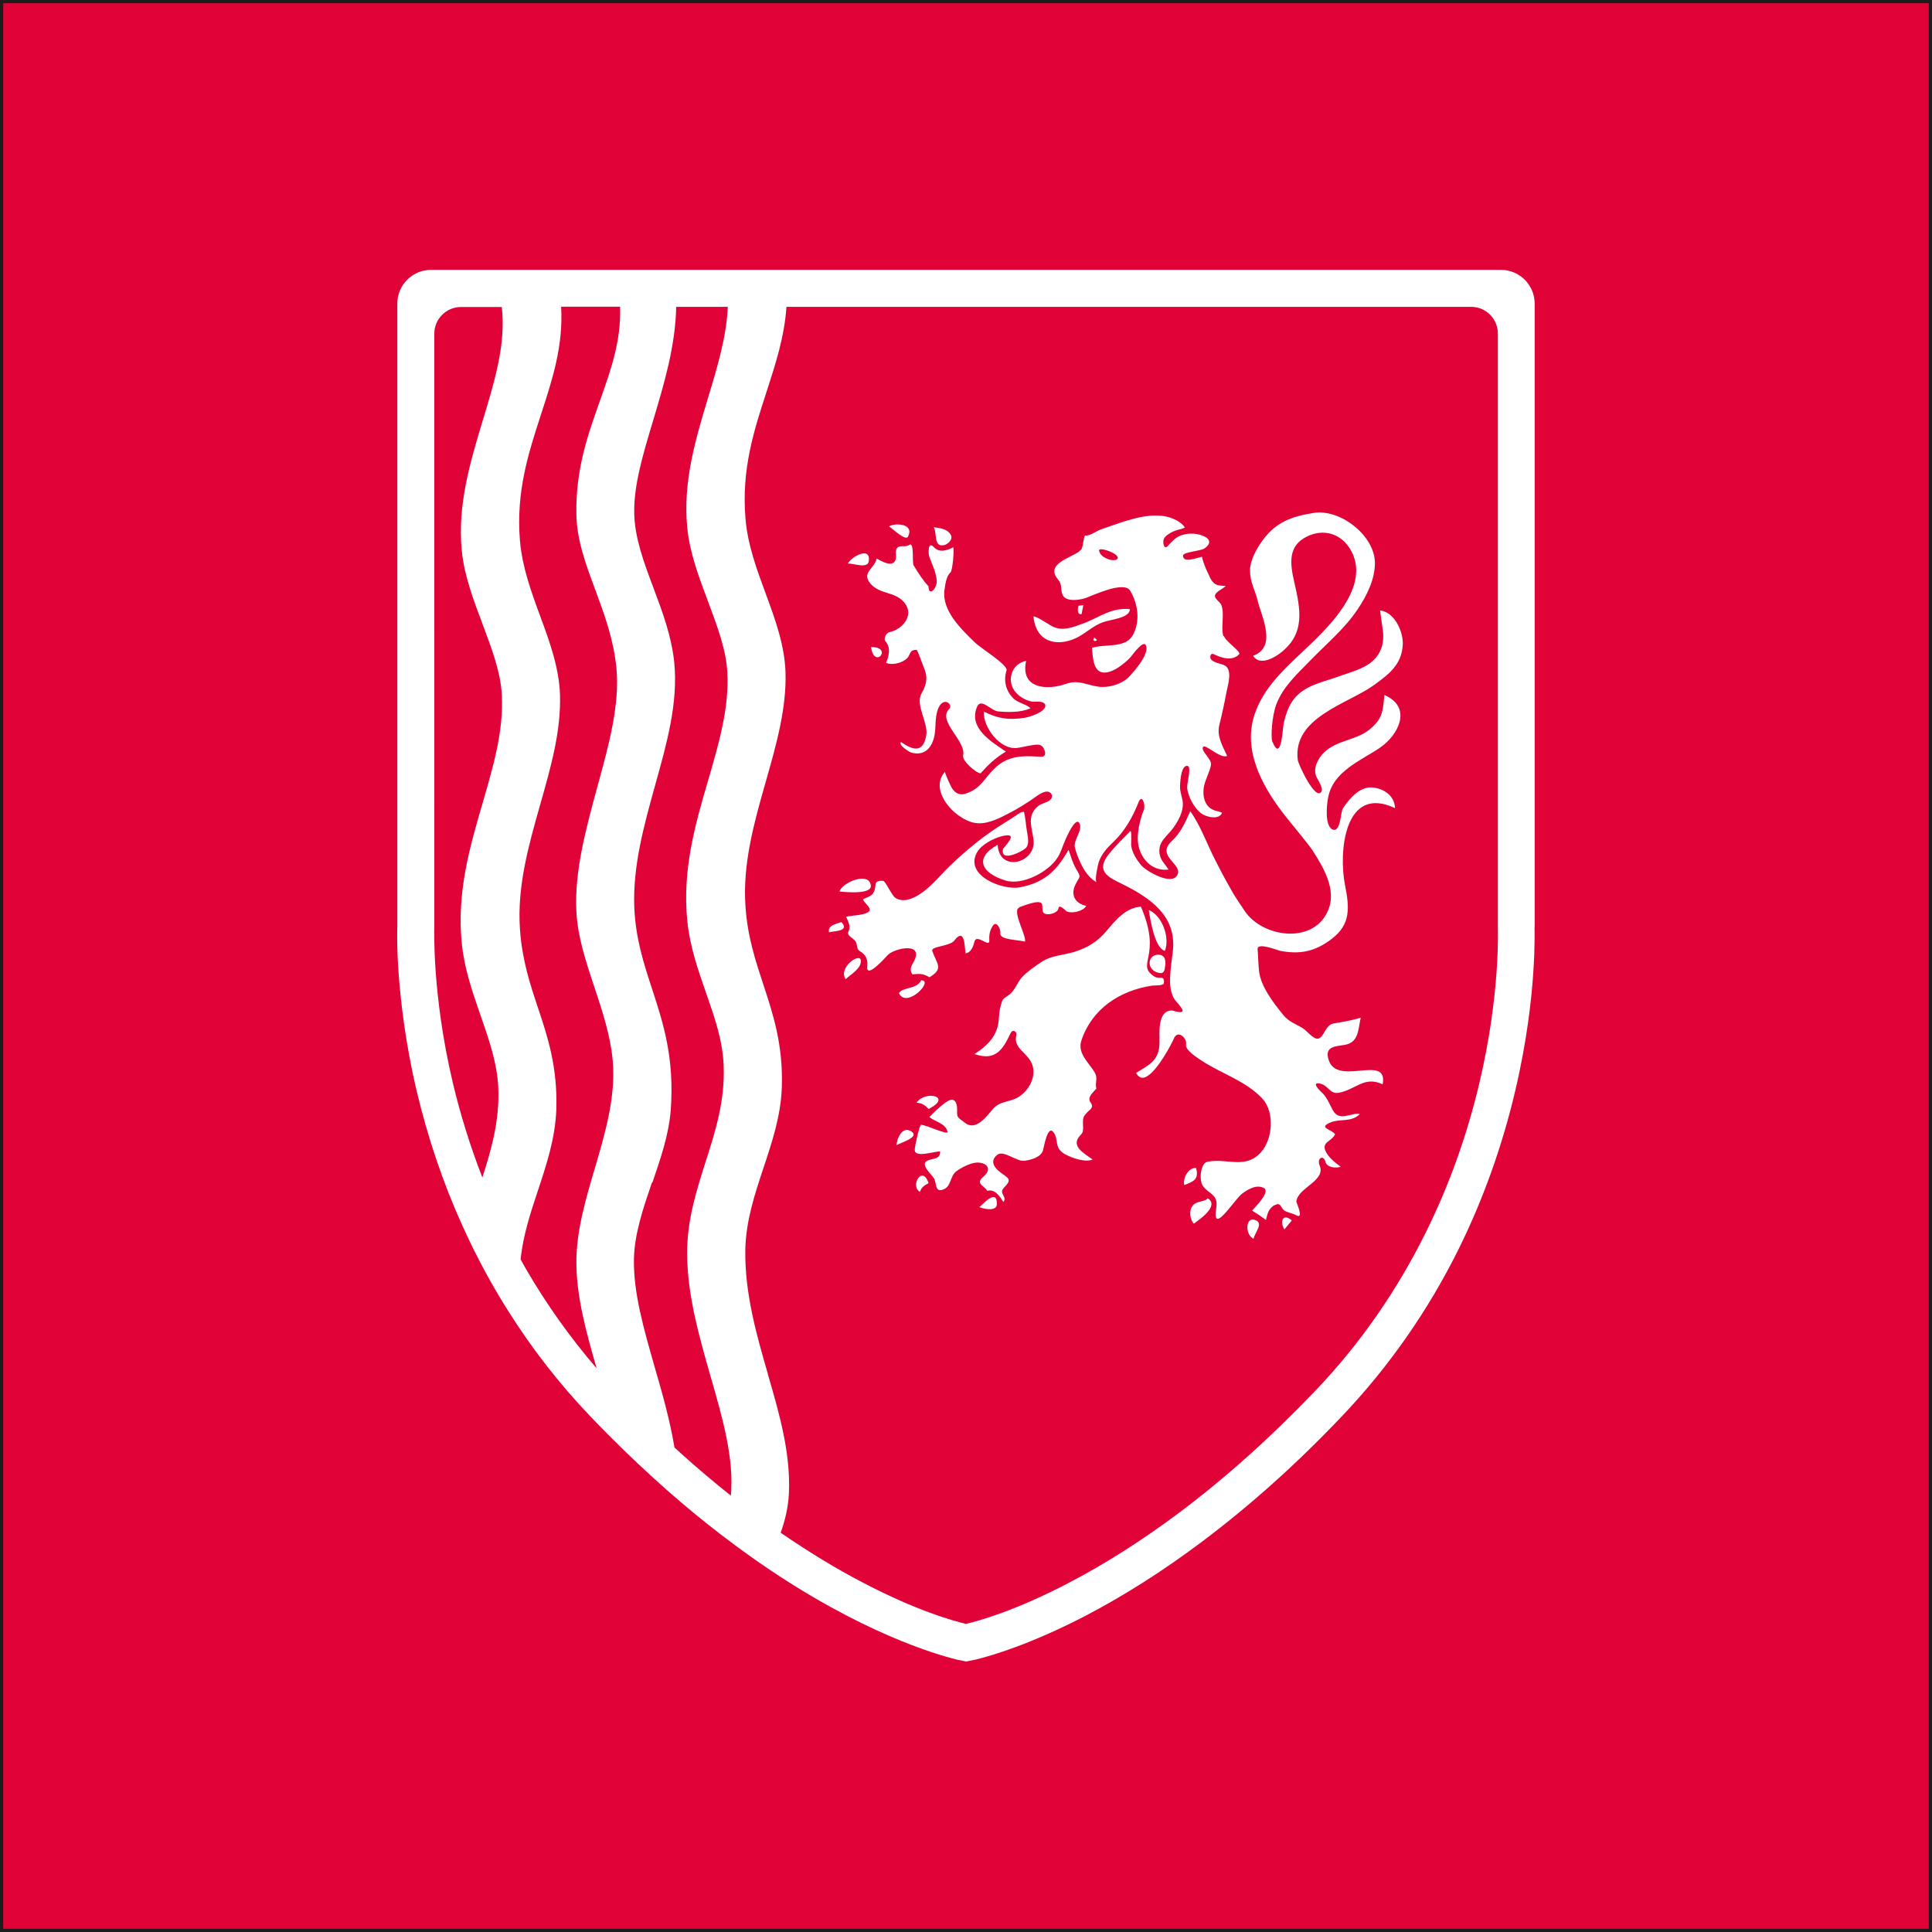 <?xml version="1.0" encoding="UTF-8"?>
<svg id="Calque_1" data-name="Calque 1" xmlns="http://www.w3.org/2000/svg" viewBox="0 0 120.2 120.2">
  <rect x="0" y="0" width="120.2" height="120.2" fill="#333333" stroke="none"/>
  <defs>
    <style>
      .cls-1 {
      fill: #e10337;
      stroke: #1d1d1b;
      stroke-miterlimit: 10;
      stroke-width: .2px;
      }

      .cls-2 {
      fill: #fff;
      stroke-width: 0px;
      }
    </style>
  </defs>
  <rect class="cls-1" x=".1" y=".1" width="120" height="120"/>
  <g id="BLASON">
    <path id="BLASON_EAUX_MELEES" class="cls-2" d="M95.48,57.67V18.89c0-1.16-.94-2.1-2.1-2.1H26.81c-1.15,0-2.09.94-2.09,2.09v38.76s-.05,1.12.08,2.91c.12,1.65.4,4.26,1.12,7.31.69,2.91,1.64,5.73,2.85,8.4.22.48.44.95.67,1.42.66,1.33,1.39,2.64,2.19,3.9,1.48,2.35,3.19,4.54,5.08,6.52.38.4.76.79,1.14,1.17,1.22,1.23,2.46,2.39,3.68,3.47,1.09.96,2.21,1.88,3.33,2.74.84.64,1.68,1.26,2.51,1.83,6.2,4.27,10.86,5.62,12.15,5.94l.59.12.6-.12c.9-.22,3.35-.92,6.8-2.71,2.4-1.25,4.83-2.79,7.24-4.6,2.98-2.23,5.92-4.86,8.74-7.83,2.91-3.06,5.36-6.56,7.27-10.42,1.52-3.08,2.7-6.38,3.51-9.82.72-3.05,1.01-5.66,1.12-7.31.12-1.71.08-2.75.08-2.89ZM38.35,41.56h0c.22,2.25-.46,4.76-1.19,7.41-.7,2.57-1.43,5.24-1.3,7.74.08,1.57.58,3.09,1.12,4.7.49,1.48,1,3.01,1.14,4.57.2,2.26-.47,4.53-1.12,6.73-.57,1.93-1.16,3.93-1.14,5.89.01,2.11.63,4.35,1.26,6.53-1.64-1.9-3.11-3.97-4.38-6.15-.1-.17-.19-.33-.28-.5l-.07-.13c.15-1.48.62-2.91,1.08-4.29.53-1.59,1.07-3.24,1.14-5,.09-2.65-.53-4.54-1.14-6.36-.49-1.46-.99-2.98-1.12-4.89-.19-2.67.55-5.25,1.26-7.76.67-2.35,1.3-4.57,1.23-6.84-.06-1.7-.66-3.33-1.24-4.9-.55-1.49-1.11-3.03-1.25-4.66-.26-3.06.54-5.5,1.31-7.87.71-2.18,1.39-4.25,1.25-6.7h3.67c.07,2.14-.58,3.95-1.26,5.87-.74,2.08-1.51,4.24-1.46,7.03.02,1.61.58,3.11,1.17,4.7.56,1.51,1.14,3.07,1.32,4.87ZM28.73,34.26h0c.15,1.54.73,3.08,1.29,4.56.58,1.55,1.13,3.01,1.2,4.41.12,2.22-.52,4.41-1.19,6.72-.8,2.73-1.62,5.55-1.3,8.74.16,1.61.68,3.07,1.17,4.49.53,1.52,1.03,2.96,1.1,4.48.09,2.05-.43,3.86-.99,5.6-.75-1.93-1.37-3.92-1.84-5.9-1.3-5.51-1.15-9.63-1.15-9.68V20.76c0-.92.75-1.66,1.66-1.66h2.54c.26,2.3-.44,4.6-1.18,7.04-.78,2.59-1.59,5.26-1.31,8.12ZM40.59,73.57c.5-1.46,1.02-2.97,1.14-4.5.24-3.25-.47-5.43-1.16-7.54-.53-1.62-1.03-3.15-1.11-5.12-.09-2.57.62-5.11,1.3-7.56.74-2.64,1.43-5.13,1.19-7.62-.16-1.61-.73-3.15-1.29-4.64-.6-1.59-1.16-3.1-1.2-4.61-.05-1.74.54-3.71,1.17-5.8.68-2.28,1.39-4.63,1.44-7.09h3.21c-.08,1.84-.63,3.68-1.22,5.63-.78,2.59-1.59,5.26-1.3,8.13.15,1.54.73,3.08,1.29,4.57.58,1.55,1.13,3.01,1.2,4.41.12,2.22-.52,4.4-1.19,6.71-.8,2.73-1.62,5.55-1.3,8.75.16,1.61.68,3.08,1.17,4.49.53,1.52,1.03,2.95,1.09,4.48.1,2.21-.52,4.15-1.12,6.02-.57,1.8-1.17,3.65-1.15,5.77.02,2.58.76,5.13,1.46,7.59.76,2.63,1.47,5.13,1.26,7.41-1.05-.83-2.1-1.72-3.12-2.64l-.39-.36c-.28-1.7-.76-3.38-1.23-5-.68-2.38-1.33-4.63-1.29-6.72.03-1.58.59-3.2,1.12-4.76ZM47.77,85.47c-.71-2.46-1.44-5-1.4-7.71.03-1.79.59-3.47,1.13-5.1.53-1.59,1.08-3.24,1.14-5,.09-2.65-.54-4.55-1.14-6.38-.48-1.46-.99-2.97-1.12-4.88-.19-2.67.55-5.26,1.26-7.76.67-2.35,1.3-4.57,1.23-6.83-.06-1.7-.66-3.33-1.24-4.9-.55-1.49-1.12-3.03-1.25-4.66-.26-3.06.54-5.51,1.31-7.87.57-1.76,1.11-3.42,1.24-5.29h42.6c.92,0,1.66.75,1.66,1.66v36.98c0,.17.15,4.13-1.14,9.61-.77,3.27-1.89,6.41-3.34,9.33-1.8,3.64-4.11,6.96-6.87,9.85-2.74,2.87-5.58,5.42-8.46,7.58-2.31,1.73-4.64,3.21-6.93,4.4-3.28,1.71-5.5,2.33-6.35,2.53-.85-.2-3.09-.83-6.38-2.55-1.7-.88-3.43-1.94-5.15-3.12.31-.87.47-1.66.51-2.41.12-2.52-.57-4.92-1.31-7.46Z"/>
    <g id="LION">
      <path id="testicule" class="cls-2" d="M72.46,59.64s0-.01,0-.02c-.05-.09-.1-.13-.12-.14-.26-.19-.76-.06-.81.36-.04.4.28.67.66.7.21.02.27-.17.29-.37h0c.03-.15.03-.26.02-.35,0,0-.02-.14-.04-.19Z"/>
      <path id="aine" class="cls-2" d="M71.47,56.62c.11.66.37,2.35,1,2.54.34-.81-.17-2.22-1-2.54Z"/>
      <g id="griffes_patte_avant_droite">
        <path class="cls-2" d="M58.73,33.92c.24-.06.59-.37.42-.65-.23-.38-.65-.41-1.06-.47.23.35-.03,1.27.64,1.11Z"/>
        <path class="cls-2" d="M54.05,34.93c.15-.97-1.07-.31-1.3.13.33-.02,1.22.34,1.3-.13Z"/>
        <path class="cls-2" d="M56.49,33.39c.42-.81-.78-.88-1.18-.64.17.1,1.03.93,1.18.64Z"/>
        <path class="cls-2" d="M54.19,40.26c.22,1.44,1.4-.03,0,0h0Z"/>
      </g>
      <path id="patte_avant_droite" class="cls-2" d="M61,48.12c.5-.56.93-.97,1.58-1.36-.87-.6-2.34-1.44-1.8-2.77.25-.61.86.23,1.32.27.64.06,1.41.07,2.01-.19-.18-.23-.77-.34-1.03-.59-.5-.48-.66-1.1-.46-1.77.11-.34-1.62-1.39-1.99-1.76-.82-.8-2.04-1.96-1.87-3.23.05-.33.1-.87.37-1.1.14-.11.24-1.43.18-1.57-.38.19-.86.36-1.2,0-.42-.45-.34.45-.3.57.18.51.43.96.47,1.51.03.48-.51,1.03-.51.35-.38-.41-.64-.83-.93-1.31-.11-.18.07-1.53-.29-1.26-.22.16-.54-.02-.72.17-.18.17-.03.52-.11.74-.18.53-.92.07-1.18-.07-.14.65-.96.87-.39,1.55.59.71,1.54.47,2.13,1.21.63.8-.17,1.67-.95,1.82-.19.04-.39.41-.23.58.33.37.21.94.02,1.33.37.15.86.03,1.17-.17.43-.27.2-.64.73-.64.07,0,.39.94.43,1.04.29.61.22,1.09-.11,1.66-.42.72.42,1.82.29,2.61-.19,1.09-.78.97-1.57.43-.21.17.52.62.63.65.78.22,1.23-.24,1.41-.89.17-.62.02-1.24.28-1.87.33-.77.96-.22.66.07-.73.73,1.09,1.98.88,2.87-.08.32.79,1.09,1.08,1.11Z"/>
      <g id="griffes_patte_avant_gauche">
        <path class="cls-2" d="M54.1,54.87c-.33-.54-1.75.1-1.87.6.18,0,2.4.29,1.87-.6Z"/>
        <path class="cls-2" d="M53.55,59.72c-.09-.43-1.35.44-.97,1.15,0,0,.04.04.03.05.29-.28,1.04-.69.94-1.21Z"/>
        <path class="cls-2" d="M57.31,60.99c-.26.57-1.17.41-1.38.8.47,1,2.21-.81,1.38-.8Z"/>
        <path class="cls-2" d="M51.58,58.01c.2-.1,1.34-.03.77-.64-.29.1-.88.19-.77.64Z"/>
      </g>
      <path id="patte_avant_gauche" class="cls-2" d="M63.39,56.45c.2-.05,1.34-.56,1.44-.19.07.26-.09.59.34.62.2.01.64-.1.68-.36.04-.32.46.16.53.19.33.14,1.02-.02,1.2-.35-.65-.14-1-.64-.68-1.31.28-.58.4-.4.04-1.01-.21-.37-.32-.77-.46-1.17-.74,1.3-1.51,2.06-3.06,2.34-1.04.18-3.41-.72-2.65-2.15.26-.5,1.03-.91,1.61-1.05,0,0,.02,0,.02,0,.05-.01.11-.03.16-.03.81-.12-.13.73-.16.86-.16.83,1.19.14,1.4-.06.25-.23.16-.66.11-.95-.08-.43-.1-.89-.2-1.32-.19-.01-.35.12-.49.22-.5.34-1.03.64-1.53.99-.66.46-1.3.97-1.9,1.51-.46.41-.91.84-1.33,1.3-.52.56-1.81,1.9-2.74,1.34-.25-.15-.62-1.07-.79-1.07-.69-.01-.32.3-.6.76-.14.23-.42.27-.64.39.09.27.68.61.29.82-.36.19-.94.17-1.34.27.14.3.31.61.14.94-.12.23.34.4.46.6.12.24.03.46.26.6.34.19.51.51.46.91-.12.93,1.23-.64,1.28-.68.38-.39,2.1-.8,1.69.25-.13.34-.43.58-.16.96.49-.04.63-.06,1.06.18.91-.55.45-.82.17-1.64-.1-.29,1.09-.28,1.37-.64.63-.82.64.24.7.79.34-.03.49-.44.55-.71.14-.57.97.44.93-.11-.02-.33.04-.65.24-.92.23-.31.49.3.45.48-.09.44,1.13.41,1.49.53.01,0,.02,0,.04,0,.11-.36-.87-1.99-.33-2.12Z"/>
      <g id="griffes_patte_arriere_droite">
        <path class="cls-2" d="M57.77,69c1.55-.8-.23-1.18-.75-.39.32,0,.55.16.75.39Z"/>
        <path class="cls-2" d="M62.02,74.92c.02-1.01-.84-.02-1.09.18.21.1,1.08.31,1.09-.18Z"/>
        <path class="cls-2" d="M55.78,71.25c.23-.16,1.46-.49.93-.85-.56-.39-.92.44-.93.85Z"/>
        <path class="cls-2" d="M57.24,74.15c.07-.28.3-.42.53-.54-.38-1.17-1.18.19-.53.54Z"/>
      </g>
      <path id="patte_arriere_droite" class="cls-2" d="M62.43,73.92c.62-.6.27-.6-.3-1.07-.38-.33-.49-.7-.06-1.02.38-.27,1.18.44,1.65.39.39-.05,1.04-.21,1.17-.65.05-.16.29-1.69.68-1.09.31.48,0,.94.69,1.33.42.23,1.25.53,1.72.33-.57-.41-1.44-.86-.72-1.56.25-.23.02-.78.17-1.1.22-.43.71-.48.42-.89-.24-.32.17-.64.36-.86-.1-.4.12-.63-.11-1.02-.35-.59-1.09-1.18-.82-1.98.65-1.95,2.36-3.1,4.4-3.41.11-.02.71.02.73-.15.05-.56-.27-.19-.63-.44-1.13-.77.55-1.21-.8-4.32-.92.05-1.57.83-2.13,1.5-.57.68-1.18,1.05-2.01,1.31-.71.22-1.42.21-2.06.64-.42.28-.85.57-1.2.94-.3.33-.43.83-.8,1.09-.46.33-.39.23-.54.76-.1.37-.07.74-.15,1.12-.17.83-.79,1.38-1.47,1.81.75.24,1.31.21,1.81-.49.18-.26.32-.56.46-.84.13-.23.4-.07.34.16-.21.81.7,1.07.98,1.8.29.76-.19,1.64-.84,2.04-.54.33-1.16.24-1.59.74-.37.43-1.07,1.42-1.75.86-.12-.11-.44-.27-.47-.45-.05-.29.08-.78-.25-.97-.29-.17-1.32.89-1.49,1.07.36.29,1.01.39,1.13.91.06.25-1.33-.43-1.65-.43-.09,0-.39,1.33-.39,1.56,0,.53,1.26.07,1.58.1.02.5-.43.41-.77.56-.54.22.27.89.4,1.13.16.32.04.9.6.66.47-.2.38-.82.78-1.12.32-.24.96-.57,1.37-.54.58.03.82.43.35.84-.6.5.03.58.2.92.49-.14.79.36,1,.69,0,0,0,0,0,0,.28-.29-.29-.55.01-.84Z"/>
      <g id="griffes_patte_arriere_gauche">
        <path class="cls-2" d="M74.28,76.13c.26-.21,1.63-1.09.86-1.58-.17.24-.69.15-.93.45-.25.29-.19.87.07,1.13Z"/>
        <path class="cls-2" d="M78.08,75.9c-.6-.22-.63.93-.09,1.17.1-.43.65-.97.09-1.17Z"/>
        <path class="cls-2" d="M74.42,72.67c-.47-.06-.85.63-.74,1.06-.02-.05.03-.01,0,0,.57-.23.92-.33.74-1.06Z"/>
        <path class="cls-2" d="M80.37,75.93c-.57-.49-.76.1-.46.56.16-.19.3-.38.46-.56Z"/>
      </g>
      <path id="corps_queue" class="cls-2" d="M85.85,46.52c1.15-.77,2.05-2.52.28-3.28-.1,1.02-.1,1.47-.93,2.15-.82.67-2,.65-2.8,1.4-.37.35-.73.98-.51,1.51.08.19.46.73.32.96-.37.59-1.44-1.72-1.47-1.98-.33-2.65,3.12-3.49,4.73-4.65.92-.67,1.71-1.25,1.8-2.46.07-.81-.48-2.08-1.4-2.19-.02,0,.17,1.23.18,1.37.04.53-.05,1.04-.38,1.48-.56.75-1.56.95-2.4,1.26-.93.34-1.92.5-2.63,1.24-.43.44-.63,1.06-.77,1.64-.07.28-.14,2.54-.71,1.17-.11-.26-.03-1.57.24-2.3.42-1.13,1.34-1.94,2.15-2.78,1.02-1.05,2.12-1.95,2.94-3.19.55-.82,1.05-1.83,1.05-2.84,0-1.7-2.15-3.38-3.8-3.12-1.33.21-2.33.55-3.16,1.67-.38.51-.82,1.28-.81,1.93,0,.71.32,1.21.48,1.88.24.99,1.22,2.86-.29,3.41.37.6,1.2.2,1.64-.13,1.65-1.22,1.31-2.76.91-4.51-.25-1.1-.39-2.2.8-2.78,1.06-.52,2.14-.17,2.72.83,1.19,2.07-.96,4.37-2.32,5.7-1.47,1.43-3.2,2.78-3.74,4.82-.59,2.24.73,4.45,2.06,6.12.28.36,1.36,1.65,1.63,2.06.67,1.05,1.48,2.39,1,3.65-.84,2.18-3.92,1.8-5.11.27-.08-.1-.14-.2-.21-.3,0,0,0-.01-.01-.02,0-.01-.02-.02-.02-.03-.16-.23-.32-.47-.47-.71-.08-.12-.15-.24-.22-.37-.04-.08-.09-.15-.13-.23-.32-.56-.61-1.11-.87-1.63-.51-.98-.93-2.19-1.57-3.07-.31.7-.59,1.34-1.16,1.87-1.01.95.77,1.43.34,2.13-.39.64-1.98-.31-2.25-.66-.27-.33-.53-.74-.6-1.17-.03-.14.05-.88-.05-.94-.47.49-1.05,1.03-1.45,1.58-.69.99.17,1.34.98,1.74,1.72.86,3.29,1.95,3.12,4.03-.07.79-.33,1.98-.08,2.75.14.46.36.54.6.91.32.47-.52.16-.56.16-.97-.04-.79,1.49-.8,2-.02,1.11-.64,1.38-1.46,1.88l.05.08h0s.1.18.29.22c0,0,0,0,.01,0,.09.01.18,0,.3-.07h0c.71-.38,1.59-2.1,1.69-2.34.17-.44.54-.3.72.04.16.31-.11.34.23.7.23.24.54.45.82.63,1.22.79,2.73,1.25,3.75,2.34.77.84.65,2.53-.1,3.35-.97,1.07-2.12.33-3.32.58-.44.09-.53,1.15-.29,1.49.36.53.98.52.84,1.38-.3,1.81,1.12-.52,1.6-.88.35-.27.92-.61,1.37-.35.41.24-.57,1.19-.74,1.4.3.18.58.37.86.58.07-.3.13-.58.35-.79.01,0,.02-.02.03-.02.03-.03.06-.06.1-.08.46-.26.39.08.65.29.15.13.56.19.76.31.5.28,0-.8,0-.85.09-.88,1.86-1.29,1.45-2.25-.19-.46.24-.69.36-.23.09.37.67.41.95.31-.32-.24-.63-.47-.85-.81-.24-.37-.16-.56,0-.71,0,0,.02-.01.03-.02.16-.14.37-.26.47-.48-.21-.32-1.12-.4-.25-.75.58-.23,1.26.02,1.79-.51-.51-.13-1.26.53-1.68-.24-.19-.34-.34-.74-.61-1.03,0,0-.75-.66-.3-.64.6.03.71.7,1.27.59,1.08-.2,1.59-1.07,2.74-.53.38-2.01-3.06.33-3.41-1.72-.11-.63.52-.65,1.03-.73.9-.14.85-.96,1.01-1.66,0-.01,0-.02,0-.03-.55.16-1.09.26-1.66.35-.56.09-.59.87-.99.95-.28.06-.74-.53-.95-.65-.46-.28-.86-.39-1.21-.82-.59-.72-1.42-1.8-1.51-2.74-.05-.45-.05-.91-.09-1.36-.03-.44,1.21.06,1.38.1,1.25.25,2.19.05,3.21-.72,1.23-.93,1.12-1.97.85-3.36-.41-2.04-.05-6.29,3.11-4.79-.02-.78-.72-1.24-1.44-1.29-.78-.05-1.42.73-1.81,1.31-.13.19-.13,1.51-.63,1.31-.51-.21-.37-1.57-.28-2,.31-1.62,2-2.27,3.24-3.1Z"/>
      <path id="dent_bas" class="cls-2" d="M68.02,39.82c.07.08.15.08.23,0-.05-.05-.11-.1-.17-.16-.02.05-.05.1-.07.15Z"/>
      <path id="dent_haut" class="cls-2" d="M67.4,37.65c-.23.04-.23,0-.32.06.03-.02-.01.1,0,0-.02.17-.09.54.21.5.04-.19.07-.37.11-.56Z"/>
      <path id="langue" class="cls-2" d="M70.31,37.9c-1.19-.13-1.96.55-2.97.91-.56.2-1.15.45-1.76.21-.28-.11-1.03-.67-1.28-.67.13,1.55,1.38,1.93,2.64,1.35.57-.27,1.03-.74,1.63-.97.5-.2,1.69-.25,1.73-.82"/>
      <path id="tete_criniere" class="cls-2" d="M76.11,39.58c-.17-.61.09-1.32-.12-1.93-.07-.19-.41-.38-.4-.57,0-.27.52-.44.67-.63-.17-.01-.34,0-.51-.05s-.27-.15-.36-.28c-.09-.13-.15-.27-.21-.41-.06-.13-.13-.26-.18-.39-.02-.04-.26-.67-.2-.68-.28.03-1.19.44-1.2-.07,0-.23,1.09-.28,1.34-.45.34-.23.43-.53,0-.74-.41-.2-.9-.23-1.34-.11-.45.12-.67.41-.98.73-.02.02-.04.04-.06.04-.17.05-.2-.31-.18-.41.03-.18.17-.3.32-.4.15-.11.32-.18.5-.24.17-.06.36-.08.52-.17-.34-.49-1.09-.74-1.67-.74-.66-.03-1.31.12-1.94.31-.55.16-1.08.37-1.62.55-.27.09-.69.42-.98.38-.05,0-.09.28-.14.54,0,.06-.02.12-.04.17-.02.08-.04.14-.07.17-.03.03-.06.06-.1.09-.02.01-.03.02-.05.04-.59.42-2.09.77-1.28,1.73.28.33.13.61.28.95.2.46,1.07.32,1.42.2.51-.18,2.4-1.09,2.78-.46.49.8.65,1.91.16,2.78-.47.83-1.77.51-2.53.78.04.44.04,1.36.59,1.51.59.17,1.47-.56,1.82-.95.09-.1.82-1.15.96-.68.16.55-.71,1.53-1.05,1.9-.4.43-1.12.66-1.69.65-.7-.02-1.25-.38-1.91-.28-.02,0-.04.01-.05.01-.08.02-.16.03-.24.06-1.23.45-2.91.32-2.53-1.41-.85.15-1.21,1.12-.75,1.82.24.36.69.63,1.11.71.02,0,.04,0,.08,0,.03,0,.07,0,.12,0,.03,0,.06,0,.09,0,.01,0,.02,0,.03,0,.25,0,.55.05.51.3-.05.36-.97.66-1.29.71-.99.15-1.67.05-2.53-.39-.07.94,1,2.42,2.1,2.26.31-.04.61-.13.92-.17.19-.03.41-.07.58.05.14.11.33.51.12.64-.05.03-.12.03-.18.03-.64-.03-1.27-.08-1.89.12-.68.22-1.08.67-1.51,1.2-.4.5-.69.8-1.32.99-.36.11-.64-.08-.82-.38-.05-.08-.46-.94-.41-1-.79.86-.05,2.03.7,2.62.38.3.86.57,1.35.59.71.03,1.42-.36,2.03-.68.41-.21.8-.46,1.19-.71.27-.17.75-.6,1.08-.58.14,0,.28.11.3.25.01.11-.05.22-.14.29-.21.16-.51.19-.72.36-.72.59-.4,1.29-.29,2.08.2,1.45-2.13,2.11-2.23.33-1.53.85-.96,1.78.48,2.22,1.05.33,2.67-.53,3.23-1.4.23-.34.34-.78.51-1.15.06-.14.63-1.44.86-1.02.25.45-.41,1.06-.27,1.55.21.74.63,1.75,1.35,2.13-.15-.08.08-1.11.13-1.26.16-.46.48-.84.83-1.17.78-.73,1.26-1.58,1.65-2.56.21-.52.45.17.32.5-.2.48-.33,1.06-.37,1.58-.08,1.12.68,2.27,1.91,2.12-.22-.35-.5-.57-.56-1-.1-.76.48-1.06.86-1.6.31-.43.62-.99.59-1.54-.02-.3-.14-.58-.17-.87-.02-.24.03-1.58.49-1.43.01,0,.02.02.03.03.16.17-.11,1.08-.08,1.36.07.51.4,1.17.85,1.54.29.23,1.13.46,1.32-.02-.15-.08-.33-.1-.49-.16-.64-.22-.76-1-.61-1.58.1-.42.33-.81.41-1.23.08-.36-.66-.88-.49-1.13.14-.21,1.07.76,1.5.56-.28-.6-.66-1.22-.49-1.92.17-.68.32-1.38.45-2.07.08-.43.42-1.44-.18-1.67-.2-.08-.7-.16-.81-.39-.06-.13,0-.37.19-.28.49.23,1.13.46,1.58.01.16-.16-.84-.79-.94-1.14ZM69.5,34.79c-.21.19-1.07-.08-1.12-.54-.03-.27,1.44.25,1.12.54Z"/>
    </g>
  </g>
</svg>
